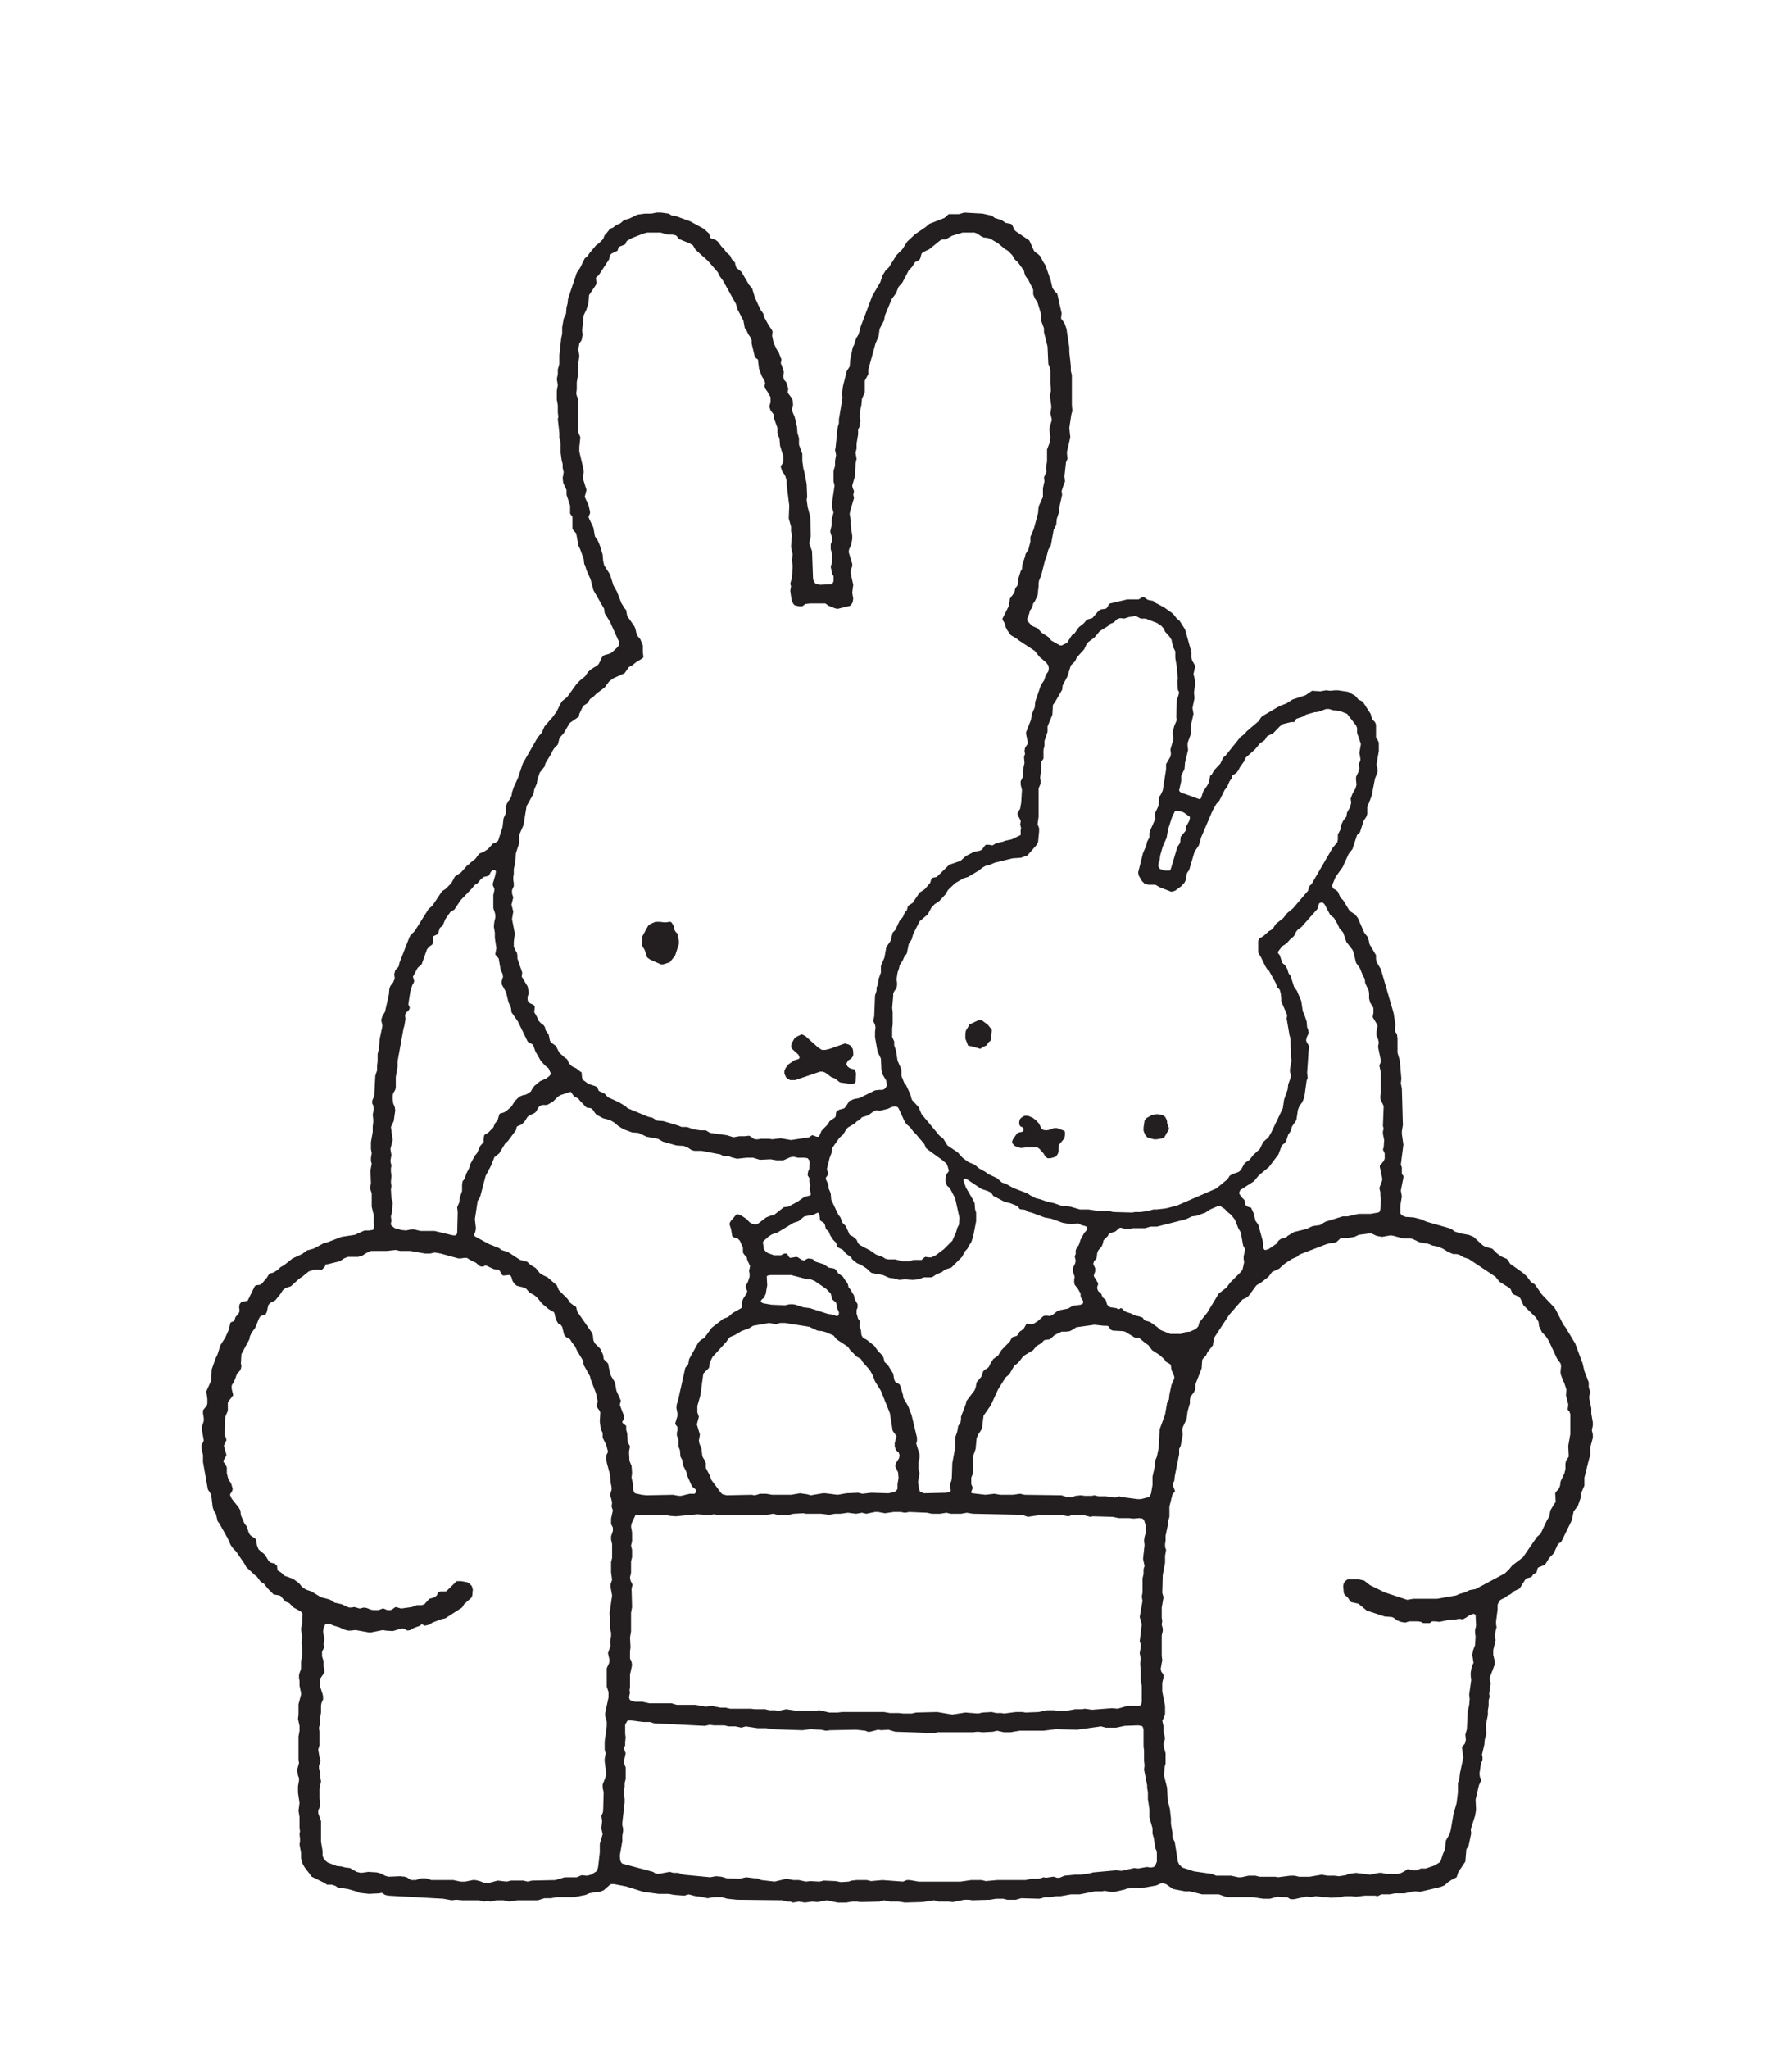
<svg xmlns="http://www.w3.org/2000/svg" version="1.1" xmlns:xlink="http://www.w3.org/1999/xlink" preserveAspectRatio="none" x="0px" y="0px" width="350px" height="400px" viewBox="0 0 350 400">
<defs>
<g id="Layer0_0_FILL">
<path fill="#231F20" stroke="none" d="
M 180.75 44.35
L 178.75 45.7 177.2 47.15 176.25 48.65 175.1 49.8 173.6 52.2 173 52.75 172.35 53.8 171.95 55.05 170.35 57.8 168.05 63.9 167.7 65.25 167.2 66.1 166.8 67.35 166.55 67.8 166.05 70.3 165.95 71.55 165.4 72.4 164.65 75.35 164.45 76.8 164.55 77.65 163.85 81.85 163.85 82.6 163.6 83.45 163.2 87.35 163.1 87.85 163.3 88.8 163.1 89.95 163.1 90.9 162.8 91.95 162.8 93.95 163 94.8 162.55 97.85 162.55 99.2 162.8 100.05 162.45 101.4 162.45 102.45 162.15 103.75 162.35 104.45 162.55 104.9 162.55 105.5 162.25 106.25 162.25 107.2 162.55 108.25 162.55 109.6 162.25 110.65 162.55 112.05 162.8 112.45 162.8 113.5 162.55 113.95 162.35 114.05 160.15 114.15 159.3 113.95 159.1 113.7 158.8 113.1 158.6 107.6 158.05 106.05 158.35 104.7 158.25 100.9 157.75 99 157.55 97.55 157.65 97 157.55 94.5 157.1 92.15 156.9 91.45 156.7 89.95 156.7 88.6 156.05 86.8 156.05 85.55 155.75 84.5 155.65 83.25 155.2 81.35 154.7 80.2 154.7 79.75 154.9 79 154.8 78.1 154.6 77.65 153.95 76.8 153.85 76.6 153.95 75.85 153.55 74.6 153.1 74.1 153 73.45 153.1 72.6 152.7 71.35 152.5 70.95 152.6 70.3 152.6 70.1 152.05 68.7 151.75 68.3 151.1 66.95 150.8 65.55 150.9 64.75 150.7 64.3 150.15 63.55 149.2 61.8 149.1 61.25 148.5 60.4 147.45 58.1 146.9 56.3 146.3 55.6 144.8 53.05 143.85 52.3 143.65 51.8 143.55 51.25 142.9 50.55 142.6 49.9 141.85 49.25 141.45 48.65 140.9 48.1 140.2 47.15 139.65 46.75 138.9 46.55 138.7 46.35 138.5 45.6 137.45 44.65 134.8 43.2 131.75 42.1 131.25 42.1 130.6 41.7 129.15 41.5 128.2 41.5 127.25 41.7 126 41.7 124.5 41.9 122.95 42.65 121.9 42.95 121.15 43.6 120.4 43.9 119.7 44.45 119.15 44.65 118.4 45.6 118.1 45.9 117.8 46.65 116.95 47.5 116.4 47.9 115.15 49.4 114.75 50 114.2 50.45 113.35 52.2 112.65 53.25 110.95 58.3 110.85 59.25 110.65 60 110.55 61.25 110.1 62.2 109.8 63.9 109.8 65.15 109.6 66.1 109.25 69.35 109.25 71.05 108.95 72.1 108.95 73.05 108.75 74 108.95 75.15 108.75 76.3 108.75 77.95 108.95 79.15 108.95 80.5 109.05 81.35 108.95 81.85 109.25 84.5 109.25 85.55 109.5 86.4 109.5 88.4 109.7 89.85 109.9 90.6 109.9 91.35 110.1 92.15 109.9 93.3 110 94.25 110.65 95.65 110.65 96.6 111.35 98.7 111.35 100.25 111.8 100.9 111.8 103.2 111.9 103.4 112.55 104.15 112.95 106.45 113.35 107.3 114 109.1 114.1 110.05 114.3 110.45 114.55 111.3 115.35 113.1 115.9 115.2 118 118.85 118.1 119.7 119.15 121.4 120.95 125.4 120.95 125.7 120.85 126 120.5 126.45 119.45 127.4 119.05 127.6 118 127.9 117.6 128.25 116.95 129.6 116.65 129.9 115.6 130.55 114.85 131.15 114.3 132 113.25 132.85 112.55 133.6 110.75 136.1 109.8 136.85 109.4 137.5 108.75 138.85 108 139.9 106.35 141.8 105.8 143.05 105.05 143.9 102.1 149.05 101.15 151.9 100.35 153.65 100 154.7 99.9 155.35 99.6 156 99.2 156.5 98.85 157.25 98.85 158.6 98.35 159.75 98.15 161.45 97.3 164.1 96.95 164.4 96.25 164.7 95.3 165.75 94.45 166.3 93.7 166.6 93.4 166.9 92.85 167.65 91.9 168.4 91.6 168.7 91.2 169 90.05 170.3 88.85 171.1 88.15 172.4 87 173.55 86.35 173.95 84.45 176.8 83.7 177.45 81 181.75 80.15 182.6 79.95 183 78.05 187.85 77.85 188.7 77.2 189.4 77 190.15 77.1 191 76.8 191.75 76.25 192.45 76.05 193 75.95 194.15 75.2 197.5 74.7 198.35 74.45 199.1 74.7 200.25 74.15 202.85 74.05 204.45 73.75 205.8 73.75 207.2 73.65 208 73.65 208.95 73.3 210 73.1 213.9 72.7 214.85 72.7 215.4 72.9 215.8 73 216.45 72.8 217.6 72.9 218.55 72.9 219.05 72.8 219.9 72.8 220.95 72.45 222.95 72.45 224.3 72.6 225.15 72.45 226 72.45 226.65 72.6 227.15 72.35 228.5 72.45 231.05 72.25 231.9 72.6 232.95 72.6 235.55 73 237.25 73 238.6 73.1 239.15 73 239.75 72.9 240 72.8 240.1 72.05 240.2 71.2 240.2 69.3 241.05 66.7 241.45 63.95 242.5 63.2 242.7 61.25 243.75 59.95 244.1 59 244.8 57.15 245.65 55.45 247 54.8 247.35 54.3 247.85 53.45 248.4 52.7 248.6 52.5 248.8 52.1 249.45 51.45 250.2 51.25 250.5 50.8 250.8 50 250.9 49.75 251.1 48.4 253.85 48.3 253.95 47.75 254.05 47.45 254.05 47.15 254.15 46.8 254.6 46.7 255.1 46.8 255.95 46.6 256.4 46 257.1 45.75 257.85 45.05 258.15 44.95 258.4 44.7 259.55 44 261.1 43.05 262.6 42.5 264.35 42.1 265.2 41.35 267.3 41.25 269.5 40.3 271.6 40.5 273.1 40.5 273.95 40.4 274.35 39.65 275.3 39.65 275.95 39.8 276.8 39.8 277.4 39.45 278.45 39.45 279.2 39.8 281.2 39.35 282.15 39.35 282.65 39.65 284.05 39.65 285.4 40.6 290.75 41.15 291.6 41.25 291.8 41.55 294.25 41.8 294.95 42.2 295.6 42.5 296.95 42.85 297.4 44.5 300.35 45.05 301.6 45.55 302.3 46.1 302.85 47.75 305.25 48.1 305.9 49.75 307.45 50.2 307.8 50.9 308.75 51.55 309.15 52.3 310.1 53.45 311.25 54.6 311.45 54.8 311.55 55.75 312.65 56.5 312.95 57.35 313.8 58.8 314.6 59.1 315.05 59 316.85 58.8 318 59 319.55 58.9 320.7 59 321.55 59 323.25 58.8 324.4 58.8 325.75 58.4 326.9 58.4 327.55 58.5 328.1 58.5 329.05 58.8 330.5 58.8 330.8 58.3 332.7 58.3 334.7 58.2 335.55 58.5 336.9 58.5 337.85 58.3 339 58.3 343.45 58.4 344.15 58.05 345.45 58.2 346.6 58.4 347.1 58.4 347.55 58.2 348.7 58.2 349.95 58.5 351.95 58.3 353.5 58.5 354.7 58.5 356.7 58.6 357.5 58.5 358.05 58.6 358.9 58.6 359.5 58.5 360.05 58.8 361.7 58.8 362.75 59.1 363.8 59.45 364.45 60.9 366.35 63.45 367.6 63.85 367.9 64.8 367.9 65.55 368.15 65.95 368.45 67.95 368.75 69.85 369.3 70.25 369.5 72.05 369.7 74.05 369.6 74.6 369.5 75.2 369.9 75.85 370.05 86.55 370.65 88.25 370.95 89.1 370.85 90.25 370.95 93.6 370.95 94.45 371.2 95.3 371.1 95.8 371.2 96.95 370.95 98.35 370.95 99.5 371.2 101.05 370.95 105.05 370.95 106.35 370.55 107.6 370.55 108.75 370.35 112.1 370.35 114.4 369.9 115.05 369.6 116.5 369.3 117.15 369.3 117.9 369 119.15 367.9 119.35 367.8 120 367.8 122.3 368.25 125.65 369.3 128.6 369.7 130.6 369.7 131.65 369.9 133.65 370.05 134.5 369.8 135.85 370.15 136.8 370.25 138.2 370.55 139.35 370.35 141 370.35 142.05 370.65 143.95 370.85 152.8 370.95 153.65 371.2 154.35 371.2 154.9 371.4 156.05 371.2 157.2 371.4 158.7 371.2 159.65 371.3 161.5 370.95 163.6 371.4 165.3 371.4 166.45 371.2 167.4 371.2 168.05 371.3 171.8 371.2 172.65 370.95 173.8 371.2 175.5 371.2 176.75 371.4 180.15 371.3 182.45 370.95 183.3 371.2 185.3 371.2 186.1 371.3 188.35 370.85 189.25 370.85 189.9 370.95 193.35 370.85 194.55 370.65 195.9 370.65 196.75 370.85 198.4 370.85 199.45 370.55 202.95 370.65 203.45 370.55 204 370.35 205.25 370.35 206.2 370.15 207.15 370.15 209.15 369.8 210.85 369.8 213.9 369.2 215.25 369.2 215.75 369.1 216.8 369.3 217.75 369.3 219.65 368.85 220.2 368.65 223.65 368.45 225.85 368.05 226.6 367.7 227.1 367.6 227.75 367.8 229.1 368.75 231.45 369.2 232.4 369.2 234.8 369.8 238.05 369.8 239.65 370.35 244.7 370.35 246.7 370.65 248.05 370.65 249.5 370.25 250.35 370.35 251.4 370.35 252.05 370.75 252.75 370.75 255 370.25 255.5 370.25 256.05 370.35 257 370.15 258.45 370.35 259.2 370.35 259.9 370.45 261.8 370.35 262.65 370.15 264 370.15 264.85 370.25 266.55 370.05 268.55 370.05 269.05 370.15 269.8 369.8 271.4 369.8 272.45 369.6 274.35 369.6 275.6 369.3 276.45 369.2 277.35 369.3 281.35 368.35 282.1 368.05 282.85 367.4 283.45 367 284.5 366.45 284.85 365.4 286.2 363.4 286.4 361 286.85 360.25 287.35 357.85 287.25 357.1 288.1 354.45 288.3 353.3 288.2 351.3 288.85 348.5 289.25 347.65 289.25 347.3 289.05 346.9 288.95 346.25 289.25 344.25 289.55 343.55 289.55 343 289.45 342.5 289.9 340.6 290 339.55 290.3 338.5 290.2 336.7 290.6 334.8 290.6 333.85 290.75 333 290.75 331.95 290.95 331.15 290.85 330.7 291.15 328.6 290.95 327.75 291.05 327.25 291.9 325.05 291.9 324.1 291.65 323.05 291.65 322.1 292.1 320.2 292 319.35 292.1 318.4 292.3 317.65 292.2 317.05 292.2 316.5 292.5 314.2 292.5 313.25 292.85 312.5 293.25 312.2 293.9 311.9 294.5 311.45 294.95 311.25 295.35 310.95 295.65 310.65 296.8 310.1 298 308.2 298.2 308.1 298.95 307.9 299.15 307.8 299.45 307.35 300.1 306.95 300.3 306.2 300.4 306 301.65 305.5 301.95 305.15 302.6 304.1 303.45 303.25 304.2 301.6 304.5 301.25 304.9 301.05 307 296.75 307.35 295.05 308.2 293.9 308.7 292.45 308.8 291.5 309.45 290 309.45 288.45 310.4 284.65 310.6 284.15 310.6 282.55 311.1 280.65 311.1 280.05 310.9 279.2 311.1 278.25 311.1 277.7 310.8 275.95 310.8 274.9 310.4 273 310.4 272.55 310.6 271.75 310.3 270.8 310.3 269.85 309.45 267.65 309.1 266.15 307.65 262.25 305.75 259.1 305.35 258.6 303.85 255.65 303.55 255.2 301.15 252.7 299.75 250.7 299.05 250.3 298.2 249.15 297.35 248.4 294.95 246.7 294.6 246.1 294.3 245.75 293.15 245.25 292.3 244.6 291.45 243.75 290 243.35 289.55 243.05 287.8 241.45 286.85 241.05 285.35 240.8 284.1 240.4 283.6 240 283.05 239.75 278.65 238.5 277.5 238 276.1 237.65 274.55 237.55 273.8 237.25 273.5 236.85 273.5 235.35 273.8 233.55 273.6 232.4 274.1 229.9 274.1 229.55 273.8 229.15 273.8 227.9 273.6 227.35 274.1 223.45 273.8 221.35 273.8 220.85 274 219.6 273.8 212.45 273.6 211.5 273.7 210.55 273.4 207.05 272.95 205.5 272.95 202.75 272.85 201.9 272.45 201.3 272.45 200.65 272.55 200.15 272.2 197.8 269.7 189.2 268.85 187.75 268.75 187.2 268.75 186.45 267.5 184.35 267.2 183 266.45 182.05 265.2 179.2 264.65 178.5 263.8 177.95 263.5 177.65 262.35 175.75 261.8 175.2 261.3 174.05 260.95 173.75 260.55 173.55 260.35 173.35 260.15 172.9 260.85 171.2 262.25 169.25 263.4 166.7 264.15 165.75 265.05 163 265.6 162.5 266.35 160.2 266.85 159.45 267.05 158.9 267.05 157.55 267.9 155.35 268.55 152 269.05 150.7 269.05 150.2 268.85 149.25 269.3 146.6 269.3 144.95 269.05 144.4 268.75 144 268.75 141.45 268.55 140.95 268 140.4 267.7 139.35 266.15 136.95 265.3 136.55 264.95 136.1 264.65 135.8 263.3 135.05 261.3 134.75 260.75 134.75 259.8 134.85 259 134.75 257.9 134.95 256.25 134.85 255 135.7 252.45 136.55 251.2 137.35 249.95 137.8 246.55 139.8 246.25 140.1 245.85 140.75 243.5 142.75 243.1 143.25 242.25 143.9 239.4 147.45 238.9 147.9 238.35 149.05 237.1 150.4 236.7 151.15 236.35 151.45 236.15 152.6 235.85 153.25 235 154.5 234.6 155.75 234.5 155.9 234.25 156 231.35 154.95 230.8 154.8 230.4 154.5 230.3 154.3 230.7 152.5 230.7 151.45 231.35 150.1 231.45 148.85 232.05 146.4 231.95 145.55 231.95 145.05 232.6 143.25 232.6 141.6 233.1 139.35 232.9 138.2 233.3 136.3 233.2 135.15 233.45 133.4 233.3 132.35 233.1 131.6 233.45 130 232.8 128.85 232.7 128.35 232.7 127.3 231.45 122.85 230.4 121.2 229.85 120.75 229.1 119.8 227.35 118.55 225.55 117.6 225.25 117.3 224.2 117.1 223.55 116.65 223.35 116.55 223.15 116.55 222.4 117 220.2 117 216.8 117.8 216.6 117.9 216.4 118.35 216.1 118.75 215.85 118.85 215.05 118.95 214.6 119.2 213.35 120.65 212.3 120.95 211.65 121.7 210.7 122.45 209.9 123.6 209.35 124 208.4 125.5 207.35 126 207.05 126 205.35 125.05 204.75 124.35 203.45 123.5 202.65 122.65 201.55 122.15 200.75 121.3 200.65 121.1 200.65 120.75 201.05 119.7 201.15 119.2 201.55 118.65 201.8 117.8 202.1 117.4 202.65 116.25 202.85 114.45 202.85 113.8 202.95 113.3 203.35 112.35 204.1 109.4 204.4 108.65 204.75 107.3 205.25 106.45 205.8 103.4 206.3 102.45 206.4 101.3 206.85 99.95 206.95 98.8 207.45 96.6 207.35 95.85 207.8 94.5 208 94.05 208 93.85 207.9 93 208.2 90.25 208.5 89.55 208.4 88.6 208.4 88.15 209.05 85.35 208.85 83.55 209.25 80.9 209.45 80.2 209.35 79 209.35 73.25 209.15 72.4 209.15 71.45 208.85 68.7 208.85 67.8 208.3 64.2 207.9 63.05 207.25 62.2 207.25 62 207.35 61.15 206.5 57.35 206 56.85 205.55 56.2 205.25 54.85 204.2 51.8 203.7 51.05 203.25 50.1 202.75 49.6 202.1 49.15 201.9 48.85 201.05 46.95 198.4 45.15 198.1 44.85 197.7 43.9 197.45 43.7 196.4 43.5 195.6 42.95 194.3 42.55 193.7 42.1 191.9 41.7 188.35 41.5 187.3 41.8 185.3 41.8 184.45 42.55 181.5 43.7 180.75 44.35
M 180.25 49.25
L 181.5 48.65 183.6 46.95 184 46.75 184.65 46.75 186 46 188 45.4 190.35 45.4 190.85 45.6 191.6 46.1 192.1 46.35 192.95 46.45 193.5 46.65 194.95 47.5 196.2 48.55 196.85 48.95 197.7 49.8 198.2 50.65 198.85 51.25 200 52.85 200.1 53.35 200.3 53.9 200.85 54.65 201.8 56.55 201.8 57.45 202.1 58.2 202.65 59.05 203.25 61.05 203.35 62.6 203.9 64.1 203.9 64.85 204.6 67.65 204.75 71.05 205.05 71.75 205.15 72.3 205.15 74.9 205.25 75.85 205.25 76.4 205.05 77.15 205.35 79.45 205.15 80.7 205.45 81.95 205.05 83.25 204.95 83.85 205.15 85.35 205.05 86.3 204.5 87.75 204.5 90.05 204.3 91.35 204.4 92.05 203.9 93.2 204 93.95 203.7 95.3 203.7 97 202.85 98.9 202.75 100.15 201.9 103.3 201.25 104.8 201.25 105.75 200.85 107.3 200.3 108.15 200.2 108.65 199.7 110.15 199.6 111.1 199.35 111.5 198.85 113.1 198.75 114.25 198.3 114.85 198.1 115.7 197.25 116.85 197.05 118.25 195.8 120.75 195.8 120.95 196.3 121.8 196.4 122.35 196.75 123.05 197.45 124 198.55 124.65 199.05 125.05 202.1 127.05 203.05 128.25 204.3 129.3 204.75 129.9 204.85 130.45 204.75 131.05 204.3 131.7 203.9 132.85 203.45 133.5 203.25 133.9 202.2 136.95 202.1 138.1 201.55 139.35 201.35 140.55 200.4 142.95 200.4 143.25 200.75 144.95 200.75 145.15 200.2 146 200.1 146.6 200.2 147.15 200 147.8 200.1 148.95 199.8 150.3 199.8 151.65 199.35 152.5 199.35 153.15 199.6 154.2 199.45 156.7 199.25 157.85 198.75 158.7 198.75 159.05 199.35 160.2 199.35 160.4 199.25 160.9 199.45 161.75 199.35 161.95 199.35 163 197.6 163.85 196.4 164.1 195.9 164.3 194.55 164.6 193.9 165 193.7 165 193.15 164.9 192.55 164.9 192.3 165.15 191.8 165.85 191.4 166.05 190.2 166.3 188.65 167.1 187.6 168.05 185.4 168.8 182.95 171.2 182.15 171.35 181.9 171.55 181.7 172.3 180.65 173.55 179.6 174.25 178.25 176.25 177.4 176.8 177.3 177 177.1 177.75 176.75 178.05 176.35 179 175.7 179.75 174.85 181.55 174.35 182.05 173.95 183.65 173.1 184.9 172.75 186.9 172.05 188.55 172.05 189.85 171.6 191.1 171.5 192.05 171.2 192.8 171.2 193.4 170.9 194.35 170.75 198.35 170.55 199.3 170.9 200.05 171 200.55 170.9 201.4 170.9 202.45 171.4 205.3 172.05 206.65 172.15 208.85 172.35 209.7 173.1 210.95 173.2 211.9 173 212.35 172.65 212.65 172.35 212.75 171.7 212.75 170.9 212.85 167.85 214.35 166.8 214.55 165.85 214.95 165.75 215.15 165.2 216 164.9 216.35 163.85 216.65 163.4 216.95 163.3 217.15 163.2 218 163 218.2 162.05 218.85 161.65 219.5 160.45 220.75 159.95 221.9 159.5 221.9 158.7 221.6 158.45 221.7 158.05 222 154.5 222.55 152.5 222.2 150.8 222.4 150.25 222.3 148.6 222.3 148.05 222.4 147.55 222.4 147.2 222.3 146.7 221.9 146.3 221.7 145.45 221.8 144.4 221.8 143.25 222 141.95 221.6 138.7 221.15 137.85 220.65 136.8 220.65 135.45 220.45 134.2 220 133.15 220 132.4 219.7 129.55 218.85 128.3 218.75 127.45 218.2 126.6 218 122.6 216.35 122.1 215.9 120.85 215.15 118.75 214.2 118.1 213.5 116.95 212.95 116.65 212.25 116.2 212 114.95 211.6 113.8 210.75 113.7 210.45 113.6 209.6 113.6 209.3 113.35 209.2 112.55 208.55 111.7 208.15 111.15 207.6 110.75 206.75 110.3 206.45 109.25 205.5 108.55 204.15 107.6 203.5 107.4 203.1 107.15 201.9 106.55 201.1 106.45 200.55 106.2 200.15 105.6 199.7 105.15 199.2 104.85 198.45 104.35 197.6 104.45 196.55 104.2 196.15 103.5 195.85 103.15 195.5 103.05 195.2 103.05 194.55 103.3 193.85 103.05 192.55 101.9 190.65 102 189.85 101.05 187.1 101.05 186.45 100.95 185.95 100.65 185.5 100.35 184.8 100.35 183.85 100.55 182.25 100 179.4 100.25 177.95 99.9 176.6 100.25 175.2 100 174.4 100 173.75 100.35 173 100.35 172.4 100.25 171.75 100.25 171.2 100.35 170.6 100.35 169.65 100.65 168.3 100.75 166.6 101.4 164.6 101.4 163 102.25 161.05 102.85 157.35 104.2 154.95 104.35 154.1 104.85 152.95 104.95 152.3 105.4 150.85 106.35 149.65 106.55 148.95 107.6 147.25 107.9 146.6 108.3 146 108.95 145.35 109.25 144.2 109.5 143.8 110.1 143.15 111.25 141.15 113.05 139.9 113.15 139.35 113.9 137.8 114.75 137.25 115.25 136.45 115.9 136 116.5 135.4 118.1 134.2 118.95 133.05 119.7 132.45 122 131.4 122.85 130.2 123.45 129.9 124.2 129.3 125.25 128.65 125.65 128.35 125.65 128.1 125.55 127.3 125.55 126 125.05 124.75 124.6 124.25 124.3 123.6 124.1 122.75 123.9 122.25 122.5 120.25 122.3 119.1 122 118.75 121.35 117.7 120.5 115.5 119.8 114.25 119.15 112.15 118 110.35 117.8 109.5 117.7 108.25 117.15 106.45 116.75 105.5 116.2 104.7 115.9 103 115.05 101.2 114.95 100.9 115.25 100.15 115.25 99.95 114.95 98.6 114.2 97 114.55 95.65 113.9 93.55 113.8 93 114 92.4 114 91.75 113.15 88.15 113.15 87.25 113.35 85.35 112.95 84.4 112.85 81.85 112.95 81 112.95 78.6 112.85 77.75 112.65 77.25 112.55 76.8 112.65 76 112.65 74.6 112.85 73.45 112.85 71.75 113.15 69.45 112.95 68.2 113.15 67.05 113.6 66.4 113.8 65.35 113.7 64.5 114 61.55 114.55 60.4 114.95 59.05 115.05 57.6 116.4 55.6 116.5 55.25 116.4 54.4 116.4 54.2 116.95 53.7 118.95 50.65 119.15 49.8 119.45 49.5 120.6 48.95 120.85 48.2 122.1 47.7 122.4 47.05 123.45 46.45 125.65 45.6 126.4 45.4 129.05 45.4 130.4 45.8 131.35 45.8 131.85 45.9 132.1 46 132.6 46.65 134.7 47.5 135.35 47.9 135.85 48.75 138.3 50.95 140.2 53.15 140.5 53.8 141.25 54.85 143.75 59.35 144.05 60.4 145.2 62.6 145.45 64 145.85 64.6 146.15 65.25 146.6 65.9 146.8 66.4 146.8 67.05 147.45 69.75 148.05 70.2 148.05 70.4 148.25 72 148.8 73.45 149.3 74.3 149.45 74.8 149.3 75.35 149.45 75.85 149.85 76.4 150.5 77.55 150.5 78.5 150.25 79.35 150.5 80.1 151.1 80.9 151.2 81.75 151.85 83.55 151.85 84.5 152.25 85.75 152.35 87 153 89.1 153 89.75 152.9 90.4 152.5 91 152.5 91.2 152.8 92.05 153.2 92.6 153.4 93 153.65 93.85 153.65 94.7 154.15 98.7 154.05 101.2 154.5 102.8 154.5 103.75 154.7 104.55 154.6 105.1 154.5 106.8 154.8 108.15 154.7 109.3 154.8 110.55 154.7 112.65 154.35 113.95 154.5 114.45 154.35 115.3 154.6 117.1 154.9 117.8 155.2 118.15 156.05 118.35 156.7 118.35 157.3 117.9 158.15 117.8 161.2 117.8 161.85 118.25 163.1 118.75 163.6 118.85 166.05 118.25 166.35 117.9 166.55 117.5 166.65 116.85 166.45 115.7 166.65 114.15 166.15 111.95 166.15 111.3 166.45 110.55 166.45 110.05 165.75 107.75 165.85 107.2 166.25 106.35 166.45 105.2 166.45 104.55 166.15 102.55 166.15 101.5 165.95 100.35 166.05 99.75 166.8 97.2 166.65 96.6 166.8 95.85 166.55 95.3 166.45 94.8 167 92.9 167.1 90.5 167.3 89.55 167.1 88.4 167.3 87.55 167.3 86.6 167.6 84.8 167.6 83.85 167.85 83.35 168.05 82.2 167.95 81.35 168.05 79.85 168.25 79 168.35 77.85 168.9 76.6 168.9 74.3 169.6 73.05 169.6 72.1 171 67.05 171.6 65.65 171.8 64.2 172.65 62.6 172.85 61.55 174.15 58.4 175 57.25 175.5 56 176.25 55.15 177.5 52.75 178.05 52.2 178.75 51.15 179.4 50.85 179.7 50.55 180 49.5 180.25 49.25
M 225.95 121.6
L 226.8 122.15 227.25 122.65 227.55 123.3 228.4 124.25 228.8 124.85 229.1 126.25 229.55 127.15 229.55 128.45 229.85 130.2 229.85 130.75 230.05 132.35 229.95 133.05 230.05 134.65 230.3 135.15 230.15 135.8 229.85 136.55 229.75 140 229.85 140.55 229.35 141.7 229 143.05 229.2 144.2 228.6 146.3 228.7 147.15 228.6 147.7 227.75 149.15 227.75 150.2 227.1 154.3 226.7 155.15 226.4 155.55 226.3 157.25 225.55 158.8 225.55 159.35 225.65 159.85 224.6 162.2 224.5 162.7 224.5 163.45 224.05 164.3 223.85 165.15 223.25 166.5 222.3 170.3 222.4 170.9 223 171.95 223.55 172.5 223.75 172.6 224.3 172.7 225.65 172.7 226.5 173.2 228.7 174.05 229 174.05 229.55 173.85 230.7 173 231.35 172.3 231.65 171.65 231.75 170.7 231.85 170.4 232.25 169.85 233.3 166.3 234.15 165 234.6 163.45 236.8 158.3 237.55 156.95 238.15 156.3 239.2 154.2 239.65 153.65 240.15 152.5 240.6 151.9 240.7 151.35 240.9 151.25 241.5 150.85 241.85 150.4 242.15 149.8 243 148.6 243.3 147.9 245.1 146.3 246.15 145.05 247 144.5 247.5 143.7 248.65 143.15 249.95 141.8 250.55 141.35 252.15 140.95 252.75 140.95 253.2 140.3 254.45 139.9 255.1 139.5 256.65 139.05 257.5 138.95 259 138.4 259.6 138.4 260.35 138.65 261.6 138.75 263.1 139.35 264.85 141.6 265.05 142.1 265.05 143.05 265.8 145.25 265.5 146.95 265.7 148.1 265.7 148.4 265.4 149.15 265.5 150 265.3 150.7 264.85 151.65 264.85 152.3 264.95 153.15 264.75 153.9 264.15 154.95 263.8 155.9 263.9 156.7 263.7 157.55 263.1 158.6 262.95 159.45 262.35 160.2 261.9 161.15 261.8 161.95 261.3 162.9 261.3 163.85 261.2 164.4 260.25 165.55 256.15 172.6 255.8 172.9 255.6 173.35 255.5 173.85 252.55 177.3 251.4 178.25 250.65 179.2 249.2 180.35 248.65 181.2 248.25 181.55 247.85 181.75 246.8 182.7 245.95 183.2 245.75 183.65 245.75 185.95 245.85 186.15 246.25 186.8 247.1 188.55 247.5 189.2 247.85 189.5 249.2 191.95 249.4 192.65 249.95 193.2 250.15 193.95 250.25 194.9 250.25 195.5 251.4 198.15 251.3 198.85 251.85 202.05 252.05 202.75 252.15 206.45 252.25 207.05 251.95 208.65 251.95 209.3 252.15 209.9 252.05 210.45 251.6 211.7 251.5 212.65 250.8 214.65 250.55 216.35 248.25 221.15 247.75 222 246.7 222.95 246.05 224.3 244.8 225.45 244.05 226.4 243.1 227.05 242.35 228.4 241.95 228.75 240.6 229.25 240.15 229.55 239.75 230.2 237.55 232 229.85 235.35 227.65 235.9 225.85 236.1 225.25 236.1 224.2 236.4 222.7 236.6 221.65 236.6 221.15 236.7 217.45 236.6 216.6 236.4 214.6 236.4 212.6 236.1 210.95 236.1 209.05 235.55 207.25 235.35 205.8 234.85 204.6 234.6 203.15 234.1 202.3 233.9 201.25 233.35 200.65 232.95 197.9 231.9 196.4 231.05 195.7 230.85 194.75 230 192.95 229.15 192.45 228.75 191.25 228.1 190.35 227.35 189.15 226.85 188 226 187.05 224.95 185.05 223.6 184.25 222.3 183.5 221.7 180 217.5 179.4 216.1 178.15 214.75 178.05 214.55 177.8 213.6 176.95 211.8 176.65 211.5 176.05 210 176.05 208.75 175.3 207.05 175 205.1 174.65 204.05 174.65 203.3 174.25 202.45 174.25 200.75 174.35 199.95 174.35 197.6 174.25 196.75 174.45 194.45 174.45 193.95 174.65 193.5 175.1 192.9 175.2 192.35 175.2 191.75 175.1 191.2 175.3 189.85 175.6 189 175.7 188.45 176.35 187.4 176.65 186.7 177.1 186.15 177.5 184.25 178.05 183.4 178.35 182.35 179.6 179.85 181.2 178.5 181.9 177.2 182.55 176.5 183.4 175.95 184.65 174.6 185.15 173.75 186.55 172.4 188.2 171.45 189.05 171.2 191.15 169.95 191.9 169.35 192.55 169 193.35 168.8 194.3 168.4 197.8 167.55 199.35 167.45 200.65 167 202.5 164.9 202.75 164.4 202.95 162.3 202.95 161.65 202.65 160.9 202.85 159.45 202.85 153.9 203.25 152.95 203.25 152.4 203.15 151.8 203.35 150.3 203.35 148.75 203.8 148.1 203.8 146.4 204 145.55 204 144.65 204.6 142.85 204.6 141.8 205.55 139.5 205.65 137.6 206 137.15 207.45 134.65 207.55 133.8 208.5 132 209.15 129.9 210 129.05 210.3 128.35 211.75 126.75 212.3 125.6 212.6 125.3 213.75 124.45 214.8 123.2 216.5 122.15 216.8 121.8 217.55 121.5 218.2 120.85 218.8 120.65 219.55 120.75 220.5 120.45 221.65 120.25 221.85 120.25 222.8 120.75 223.75 120.75 225.95 121.6
M 229.65 158.3
L 230.7 158.4 231.2 158.6 232.4 159.45 232.4 159.75 232.25 160.3 231.65 161.35 231.55 162.2 230.6 163.35 230.5 164.5 229.95 165.35 228.7 169.55 228.5 169.95 227.55 169.95 226.6 169.65 226.4 169.45 226.2 169 226.3 168.4 226.5 167.85 226.6 167 227.1 165.25 227.85 163.55 228.15 161.85 228.9 159.55 229.45 158.4 229.65 158.3
M 258.45 176.25
L 258.75 176.6 259.8 178.6 260.55 179.2 261.3 180.5 261.6 181.2 262.35 182.05 262.95 183.85 264.15 185.4 264.35 185.85 264.85 187.95 265.6 189 266.15 190.35 266.55 191.1 266.65 191.95 267.3 193.3 267.4 193.85 267.4 194.9 267.6 195.7 268.25 196.75 268.25 197.7 268.1 198.55 268.85 199.8 269.05 200.25 268.85 201.4 268.85 202.15 269.15 202.85 269.3 203.5 269.15 204.35 269.7 207.05 269.7 207.3 269.4 208 269.7 209.4 269.7 213.05 269.6 213.9 269.6 214.55 270.25 215.9 270.1 219.8 270.25 220.3 270.1 220.85 270.1 221.35 270.35 222.55 270.25 224 270.1 224.4 270.45 225.15 270.45 226.2 270.25 226.65 269.5 227.55 269.5 227.8 270 230.2 269.9 230.6 269.4 231.9 269.6 232.75 269.6 233.35 269.7 234.2 269.6 236.1 269.5 236.4 269.4 236.6 269.15 236.7 267.7 236.95 265.4 236.95 263.2 237.45 262.25 237.45 258.85 238.5 257.8 239.15 256.35 239.35 255.2 239.9 252.75 240.5 251.5 241.25 251.2 241.55 250.15 241.85 249.7 242.2 249.3 242.8 247.75 243.85 247.2 244 247 244 246.8 243.75 246.7 243.55 246.7 242.5 245.75 239.05 245.2 238.3 244.9 236.95 244.35 235.75 243.65 235.55 243.2 235.15 243.1 234.3 242.6 233.8 242.05 233.05 242.05 232.75 242.25 232.3 244.9 230.6 245.85 229.45 247.85 227.8 249.7 225.35 250.35 223.6 250.9 223.15 251.2 222.75 251.6 221.5 252.05 220.85 252.35 219.9 253.2 218.65 253.5 216.65 253.8 215.9 254.35 215.15 254.75 214.2 255.2 210.95 255.4 210.45 255.3 209.4 255.6 204.95 255.7 204.45 255.7 204.25 255.2 203.4 255.1 203.1 255.2 202.55 255.5 201.9 255.6 201.6 255.5 201 255.3 200.55 255.2 199.4 254.75 198.05 254.45 197.4 254.15 195.4 253.3 193.4 252.75 192.65 252.05 190.45 251.7 190.05 251.4 189.1 251 188.45 250.45 187.95 249.95 186.45 249.6 186.05 249.6 185.85 249.7 185.65 250.45 184.7 251.3 184.15 251.95 183.4 252.65 182.8 252.9 182.45 253.1 181.95 253.4 181.55 254.15 181 257.3 177.45 257.6 176.4 257.8 176.25 258.15 176.15 258.45 176.25
M 80.9 191.5
L 80.65 190.65 81.6 188.9 82.35 188.25 83.4 185.3 83.85 184.8 84.45 184.35 84.55 184.05 84.55 182.8 85.5 182.35 85.6 182.15 85.85 181.3 85.95 181.1 86.45 180.7 87 179.4 87.95 178.05 88.75 177.55 89.95 175.75 92.25 173.35 92.65 172.8 93.3 172.4 93.9 171.65 94.45 171.2 95.3 171 95.5 170.9 95.9 170.15 96.25 169.85 96.75 169.85 96.85 170.15 96.75 170.8 96.25 172.5 96.25 172.8 96.55 173.45 96.55 173.85 96.35 174.7 96.35 177.3 96.65 178.15 96.75 178.6 96.75 179.1 96.55 179.95 96.45 180.9 96.65 182.05 96.65 183.1 96.95 185.1 96.75 186.15 96.75 186.35 97.4 187.1 97.8 189.4 98.15 190.05 98.25 190.65 98 191.5 98 192.15 98.85 193.7 99.3 195.6 99.8 196.75 99.9 197.6 101.15 199.4 103.05 203.3 103.4 203.6 104.1 203.9 104.55 205.2 105.6 207.05 106.45 208 107.15 208.55 107.6 209.6 107.5 209.8 107.25 210.1 106.65 210.55 105.5 211.05 104.35 212 103.9 212.65 103.7 213.05 103.05 213.5 102.65 213.7 102.1 213.8 101.4 214.1 100.55 214.95 99.9 216 99.05 216.75 98.45 217.15 97.6 217.4 97.5 217.6 97.2 218.65 96.65 219.35 96.35 220.1 95.3 221.15 94.65 221.5 94.55 221.7 94.45 222.3 94.45 222.95 93.8 223.7 93.2 225.05 92.75 225.6 91.8 227.35 91.6 228.1 91.1 229.05 90.75 230.1 90.35 230.6 90.25 231.25 90.25 232.5 89.8 233.8 89.7 234.7 89.3 235.65 89.4 236.7 89.3 240.6 89.2 240.95 89 241.15 88.45 241.15 84.9 240.3 82.15 240.3 80.9 240 80.25 240 79.3 240.2 78.35 240.1 77.1 239.75 76.45 239.25 76.35 239.05 76.35 238.8 76.45 238.3 76.35 237.45 76.55 236.7 76.7 234.7 76.45 233.9 76.35 232.2 76.45 231.55 76.35 230.75 76.45 229.55 76.35 228.65 76.35 228.1 76.45 227.55 76.25 226.65 76.45 225.45 76.25 224.3 76.7 222.55 76.35 220 76.9 218.85 77.2 216.75 77.1 216.1 76.8 215.4 76.7 214.55 76.7 213.9 76.8 213.4 77.2 212.75 77.3 212.25 77.3 210.25 77.65 208.25 77.65 207.2 78.8 200.85 79 200.15 79.2 198.85 79.1 198.15 79.3 197.7 79.85 197.2 80.05 196.75 79.75 196.05 80.15 193.5 80.55 192.25 80.8 191.85 80.9 191.5
M 121.8 220.45
L 123.45 221.05 124.7 221.15 126.3 221.9 128.5 222.3 129.45 222.85 132.1 223.6 133.55 223.7 134.3 224 135.15 224.55 135.65 224.65 137 224.65 140.7 225.35 141.35 225.7 142.4 225.7 142.8 225.9 143.95 226.2 145.75 226 147.1 226 148.4 226.4 150.5 226.3 151.65 226.5 153 226.5 154.35 225.9 155 225.8 155.85 226 157.2 226 157.75 226.1 158.05 226.5 158.15 227.05 158.05 228.2 157.85 228.65 157.75 229.25 157.75 229.45 158.15 230.1 158.05 230.5 158.25 231.35 158.15 232.2 158.35 232.95 158.35 233.25 158.25 233.35 157.1 233.65 155.75 234.6 153.95 235.55 153.1 235.65 151.2 237.15 150.4 237.35 149.65 237.65 147.95 238.95 147.55 239.05 147 238.95 146.4 238.6 145.85 238 144.9 237.35 144.15 237.05 143.95 237.05 143.75 237.15 142.7 238.4 142.5 238.8 142.5 239.05 142.8 240 143 241.25 143.1 241.45 143.35 241.55 144.05 241.75 144.5 242.2 145.1 243.55 145.1 244.5 145.35 244.9 145.85 245.45 145.95 245.95 146.5 247.15 146.3 248.1 146.4 248.6 146.4 249.25 146.05 250.3 145.75 250.8 145.65 251.1 145.65 251.35 145.95 252.05 145.85 252.4 145.75 252.6 145.2 253.45 144.9 254.15 144.9 255.1 144.8 255.35 143.1 256.3 142.2 257.1 141.25 257.45 139 259.2 137.55 261.2 136.9 261.55 136.4 262.05 134.6 265.3 134.4 266.35 133.85 267 132.4 273.5 132.2 274.05 132.1 274.8 132.3 275.85 132.3 276.45 131.85 277.95 132.3 278.55 132.3 279.2 132.2 279.7 132.2 280.25 132.5 281 132.5 282.35 132.8 283.1 132.9 284.35 133.25 285 133.45 286.15 134 287.2 134.3 288.25 135.15 290.15 135.85 290.75 135.95 290.95 135.95 291.2 135.85 291.4 135.65 291.6 134.7 291.6 133.05 292 132.5 292 131.45 291.8 126.3 291.9 125.35 291.8 124 291.5 123.65 290.85 123.65 289.8 123.35 288.45 123.45 287.5 123.35 286.15 122.95 285.2 122.85 283.4 123.05 282.35 122.6 281.5 122.5 279.8 122.3 279.1 122.3 278.35 122.2 278.25 121.8 277.95 121.55 277.7 121.55 277.5 121.8 277.1 121.9 276.8 121.9 276.45 121.05 274.25 121.25 273.4 120.4 271.5 120.1 269.85 119.35 268.6 119.15 268.05 118.75 266.15 117.9 265.3 117.8 264.5 117.25 263.3 116.2 262.25 115.9 261.65 115.8 260.7 115.6 260.15 112.75 256.05 112.55 255.2 112.4 255 112 254.8 111.35 254.3 110.85 253.55 109.15 251.85 108.75 250.9 106.95 249.35 106.2 249 105.4 248.5 104.65 247.55 103.6 246.9 102.95 246.3 101.6 245.95 99.2 244.4 97.9 244 97.5 243.65 95.6 242.9 92.75 241.35 92.65 241.15 92.65 240.95 92.85 240.4 92.95 239.75 92.75 238 93.3 234.4 93.6 234 93.8 233.55 94.85 229.55 96 227.35 96.55 225.9 97.5 225.15 98.65 223.25 99.2 222.75 100.75 220.65 100.95 219.9 101.9 219.5 102.45 218.95 103.05 218 103.5 217.7 104.45 217.25 104.75 216.95 105.05 216.35 105.4 215.9 105.9 215.7 106.85 215.7 108 215.05 108.95 214.1 109.4 213.8 111.35 213.15 111.5 213.15 112.1 214 112.95 214.45 113.25 214.85 114.55 216.2 115.45 216.35 115.8 216.65 116.2 217.25 116.5 217.6 117.8 218.3 119.15 218.65 120 219.15 120.75 219.8 121.8 220.45
M 161.75 229.25
L 161.75 229.05 161.5 228.2 162.05 226 162.45 224.95 162.55 224.1 163.95 222.1 164.65 221.5 165.3 220.45 165.6 220.1 166.9 219.35 167.4 218.85 167.85 218.65 168.35 218.1 169.6 217.7 170.75 216.85 171.3 216.75 171.8 216.85 173.4 216.45 174.15 216.1 174.75 216 175.3 216.1 175.5 216.35 176.75 219.05 177.1 219.5 177.8 220.1 178.35 220.85 178.85 221.35 180.55 223.35 180.85 224.1 181.2 224.4 184.1 226.5 184.85 227.15 185.05 227.55 185.3 228.4 185.3 228.65 184.85 229.25 184.65 230.1 184.65 230.6 184.95 231.45 185.5 231.9 186.55 233.9 187.4 237.75 187.3 239.05 186.95 239.75 186.75 240.5 186 242.2 184.35 243.85 182.75 245.05 181.9 245.45 181.4 245.45 180.75 245.35 180.55 245.45 180 245.95 178.45 245.95 177.6 246.2 176.25 246.2 174.85 245.85 173.5 245.85 173 245.75 172.35 245.35 171.1 244.9 169.95 244.1 167.95 243.05 167.6 242.7 167.3 242 166.55 241.35 165.95 241.05 165.2 239.35 164.55 238.7 164.15 237.65 163.75 237.15 162.35 234.2 162.25 232.95 161.85 232 161.75 231.15 161.3 230.2 161.3 229.9 161.75 229.25
M 150.8 240.95
L 151.85 240.6 155 238.7 155.95 238.4 157.1 237.45 158.8 237.15 159.75 236.7 159.95 236.95 160.05 237.15 160.15 238.1 160.25 238.3 160.9 238.7 161.1 239.05 161.3 239.9 161.85 240.4 162.15 241.15 162.7 242 163.3 242.6 163.5 243.35 163.75 243.55 164.65 244 165.2 244.7 166.25 245.45 166.45 245.85 167.4 246.6 168.15 246.9 169.3 247.65 169.85 248.2 170.25 248.5 172.45 248.9 173.7 249.45 174.55 249.55 175.6 249.85 176.75 249.75 178.25 249.85 179.4 249.75 180.45 249.35 182 249.35 182.85 248.8 184 248.3 184.55 247.85 185.8 247.45 187.9 245.35 188.45 244.3 188.95 243.75 189.25 243.15 189.7 242.5 190.1 241.25 190.65 238.4 190.65 236.7 190.45 236.1 190.35 234.85 190.1 234.3 188.65 231.8 188.2 230.5 188.2 230.2 188.45 230.1 188.65 230.1 188.85 230.2 191.7 232.1 192.95 232.5 193.6 232.85 194 233.45 196.2 234.6 197.25 234.85 198.75 235.45 199.15 236 199.45 236.1 199.8 236.1 200.3 236.2 200.95 236.6 201.45 236.7 204 237.65 205.35 237.9 207.55 238.7 209.05 238.95 209.65 238.95 210.5 238.8 211.25 239.15 212 239.35 212.2 239.45 212.3 239.65 212.3 239.9 212.2 240.2 211.75 240.7 211.05 242 210.7 243.05 210.3 243.55 210.1 244.1 210.1 244.8 209.9 245.25 210.1 246.1 210 246.6 209.55 247.55 209.55 248.2 209.9 249.25 209.8 249.85 209.8 250.3 209.9 250.8 210.5 251.55 211.05 252.5 211.05 253 211.25 253.55 211.55 253.95 211.55 254.3 211.45 254.5 211.05 254.7 209.55 254.9 208.6 255.45 207.05 255.75 206.5 255.95 205.55 256.7 205.05 256.9 204.3 256.8 203.8 256.9 202.75 257.85 201.9 258.4 201.25 258.5 200.75 258.4 200.5 258.4 199.9 259.45 199.15 259.95 198.75 260.6 198.55 260.8 197.8 261 197.6 261.2 197.25 261.85 195.6 263.55 194.95 264.6 194 265.3 193.5 266.05 193.15 266.8 192.85 267.1 192.3 267.4 192 267.75 191.7 268.7 190.75 269.85 190.55 270.9 190.35 271.4 188.75 273.5 188.65 274.05 187.7 276.55 187.7 277.1 187.6 277.7 187.15 278.35 186.95 279.5 186.55 280.65 186.55 282.65 186 285.6 185.9 288.55 185.8 289.1 185.5 289.8 185.7 290.95 185.6 291.2 185.4 291.3 184.75 291.4 180.45 291.5 179.7 291.2 179.5 290.65 179.3 289.3 179.6 287.6 179.4 286.95 179.4 285.4 179.6 284.55 179.6 283.9 178.95 281.8 179.1 281.3 179.1 280.65 178.05 276.25 177.4 274.55 176.45 272.9 176.35 272.25 175.9 270.7 175.7 270.25 174.85 269.75 174.65 269.3 174.45 268.15 173.4 266.45 172.75 265.85 172.55 265 172.35 264.6 171.5 263.75 170.75 262.7 169.3 261.55 168.65 261.2 168.45 261 168.25 260.6 168.15 259.65 167.85 258.9 167.95 258.15 167.95 257.85 167.6 257.45 167.3 256.4 167.3 255.75 167.5 255.2 167.5 254.6 166.9 253.55 166.8 252.9 166.05 251.65 165.75 251.35 165.6 250.7 165.4 250.3 165.1 249.95 164.65 249.25 164.55 249.15 163.75 248.6 163.3 247.95 163 247.65 161.85 247.45 160.9 246.8 159.3 246.3 158.8 245.85 158.6 245.75 157.85 245.65 157.4 245.85 157.1 246.1 156.6 245.95 155.85 245.45 155.55 245.35 154.35 245.55 154.15 245.45 153.75 244.8 153.55 244.7 153.2 244.7 152.5 245.05 151.2 245.05 149.95 244.6 149.55 244.3 149.2 243.85 149 242.5 149.1 242.3 150.15 241.35 150.8 240.95
M 84.05 244.7
L 84.9 244.5 86.05 244.7 89.5 245.65 90.05 245.65 90.65 245.55 91.2 245.55 91.8 245.95 92.95 246.5 93.7 247.15 94.05 247.25 94.35 247.25 94.85 247 96.45 247.75 97.3 247.85 97.5 247.95 97.8 248.4 98 248.8 98.25 249 98.45 249 99.4 248.9 99.6 248.9 99.8 249.15 99.9 249.35 100.1 250.05 100.55 250.7 100.95 251 102.35 251.35 102.75 251.55 103.4 252.3 104.45 252.9 104.95 253.35 105.9 254.5 107.15 255.55 108.2 256.15 108.3 256.4 108.55 257.55 109.05 258.4 109.5 258.6 109.8 259 110.2 260.6 110.55 261 111.35 261.45 111.7 262.05 112.3 262.8 112.75 263.75 113.9 265.65 114 266.45 115.25 268.7 115.35 269.2 116.4 271.95 116.75 273.6 116.5 274.45 116.75 274.9 117.05 275.3 117.25 275.7 117.15 277.5 117.35 279 117.7 279.7 117.7 280.65 118.4 282.05 118.75 283.4 118.4 284.15 118.4 284.65 118.5 285.5 119.15 287.9 119.25 289.3 119.45 290.35 119.45 290.85 119.25 291.4 119.15 291.9 119.35 292.45 119.55 293.3 119.45 294.1 119.7 294.85 119.35 296.45 119.35 297.5 119.7 298.2 119.7 298.85 119.35 299.9 119.35 300.55 119.55 301.4 119.55 304.1 119.35 304.95 119.35 306.95 119.55 308.4 119.25 309.25 119.25 309.8 119.55 311.45 119.05 314.95 119.15 315.9 119.15 317.9 119.35 318.7 119.35 319.35 119.15 320.5 119.25 321.25 118.75 322.7 119.05 324.1 118.95 324.7 118.5 325.65 118.5 329.25 118.85 330.3 118.85 331.35 118.2 334.4 118.2 335 118.5 336.05 118.5 337 118.1 339.95 118.1 341.55 118.3 342.25 118.1 343.3 118.1 343.85 118.4 346.25 118.2 347.1 117.7 348.35 117.7 349 117.9 349.85 117.8 353.5 117.7 353.95 117.45 354.45 117.6 355.5 117.45 356.9 117.7 358.05 117.15 359.95 117.15 361.6 116.85 364.25 116.75 364.75 116.5 365.3 115.45 365.95 114.65 366.15 113.6 366.05 112.65 366.45 110.3 366.45 108.45 367 103.9 367.1 103.05 367.3 102.25 367.1 99.8 367.1 98.95 367.3 97.2 367.1 95.3 367.6 94.75 367.6 93.7 367.2 92.85 367 92.35 367 90.85 367.3 89.95 367.3 88.55 367 84.25 367 83.2 366.65 82.25 366.65 81.2 367 80.25 367 79.6 366.55 79.1 366.35 78.15 366.25 75.85 366.35 75.2 366.15 74.35 365.7 73.55 365.5 71.95 365.4 70.5 365.6 69.65 365.4 68.35 364.65 67.45 364.55 66.7 364.35 65.75 364.25 64.05 363.6 63.65 363.3 63.2 362.75 63 362.25 63 361.3 62.7 359.5 62.7 355.5 62.15 353.95 62.15 353.4 62.4 352.9 62.5 352.05 62.4 351.1 62.4 349.2 62.7 347.75 62.6 347.2 62.5 345.95 62.3 345.2 62.3 344.7 62.6 343.75 62.6 343.55 62.4 343 62.15 341.55 62.4 340.7 62.4 338.05 62.3 337.25 62.5 336.5 62.5 335.55 62.7 334.3 62.7 332.9 62.8 332.4 63.1 331.75 63.1 331.15 63 330.7 62.5 329.15 62.5 327.75 63.35 326.5 63.35 326 63.2 325.35 63.2 324.3 62.9 323.35 62.9 322.4 63.35 321.55 63.2 321.05 63.35 319.9 63.1 318.5 63.2 317.8 63.55 317.05 64.5 317.05 65.2 317.35 66.25 317.65 67.2 318.1 67.95 318.3 68.5 318.3 69.45 318.2 72.25 318.7 74.8 318.2 75.3 318.3 76.7 318.4 78.45 317.9 78.8 317.9 79.6 318.3 80.15 318.2 80.8 317.8 82.05 317.35 82.35 317.05 83 317.35 83.85 317.15 84.45 316.75 86.15 316.1 87 315.9 90.25 313.8 90.65 313.15 92.05 311.9 92.25 311.45 92.35 310.3 92.15 309.6 91.6 309.05 91.2 308.85 90.05 308.65 89.2 308.65 87.3 310.5 87.1 310.65 86.05 310.65 85.6 310.85 85.3 311.45 84.9 311.8 83.85 312.1 82.9 313.15 82.35 313.35 81.4 313.35 80.45 313.7 78.35 314 77.3 313.7 77.1 313.8 76.55 314.2 76.25 314.3 75.65 314.3 74.9 314 74.7 314 73.95 314.3 72.9 314.3 72.35 314.2 71.65 313.9 71.1 313.8 70.25 314 69.2 313.7 68.7 313.8 68.15 313.8 66.7 313.15 65.35 312.85 64.7 312.4 64.25 312.2 62.7 311.8 60.8 310.65 59.75 310.3 59 309.8 58.4 309.05 57.25 308.2 55.55 307.6 55 307.05 54.4 306.65 54.2 306.55 54.1 305.6 53.85 305.5 53.75 305.25 52.9 305.05 52.5 304.75 51.75 303.5 50.5 302.45 50.2 301.7 50 300.55 49.85 300.35 48.9 299.7 48.6 299.25 48.2 298 47.75 297.4 47.05 295.8 46.95 294.85 46.6 294.25 45.25 292.55 44.95 291.9 44.95 291.7 45.35 291.05 45.45 290.65 45.15 289.6 44.6 288.75 44.3 287.6 44.3 286.45 44 285.8 43.65 285.4 43.65 285.1 44.2 284.15 44.2 283.9 43.75 282.35 43.75 282.15 44.2 281.2 44.2 280.9 43.9 280.15 44 276.55 44.5 275.4 44.5 273.85 44.6 273.6 45.55 272.35 45.25 271.1 45.25 270.45 45.75 269.65 46.3 268.15 46.8 267.65 47.05 267.2 47.15 266.7 47.05 266.15 47.15 264.35 48.7 261.45 48.8 260.9 49.15 260.15 49.85 259.2 50.6 257.35 50.9 256.9 51.85 256.6 52.1 256.15 52.4 254.8 52.7 254.4 53.75 253.85 54.7 252.7 55.25 251.85 55.75 251.45 56.8 251.1 58.4 249.65 59 249.25 60.3 248.2 61.35 247.85 62.3 247.85 62.8 247.95 63.45 247.25 63.65 246.8 63.95 246.8 66.4 246.2 67.2 245.65 67.95 245.35 69.95 245.35 70.7 245.15 71.55 244.6 72.45 244.2 75.5 244.2 77.3 244 78.15 244.2 80.15 244.2 83 244.7 84.05 244.7
M 159.1 250.05
L 161.3 251.55 162.25 252.5 162.55 253.65 163.3 254.3 163.5 255.35 163.85 256.15 163.85 256.5 163.6 256.9 163.4 256.9 162.55 256.6 161.75 256.5 158.15 255.35 156.9 255.2 155.4 254.7 154.9 254.6 154.25 254.6 153.3 254.8 150.7 254.7 149 254.4 148.6 254.15 148.6 253.95 148.8 253.65 149.2 253.35 149.55 252.6 149.85 250.9 149.75 249.15 149.95 249 150.5 248.9 154.5 248.9 157.75 249.75 158.35 249.75 159.1 250.05
M 152.35 258.25
L 153.3 258.25 158.05 259 159.65 259.75 160.55 259.85 161.3 260.05 162.8 260.7 163.4 261.45 165.6 262.9 166.05 263.55 167.3 264.8 168.15 265.3 168.55 265.95 169.85 267.4 170.45 268.45 170.9 269.65 172.05 271.5 173.8 275.85 174.35 279.3 175.1 280.35 174.75 281.7 174.75 282.35 175 283.1 175.5 283.5 175.7 284.05 175.6 284.65 175 285.6 174.85 286.25 175.4 287.4 175.5 288.55 175.3 289.7 175.3 290.65 175 291.05 174.55 291.3 173.5 291.5 170.15 291.4 168.45 291.6 167.6 291.4 165.3 291.5 163.6 291.8 161.2 291.5 160.7 291.5 158.35 291.9 157.65 291.7 156.25 291.5 154.5 291.8 150.8 291.8 149.65 291.6 148.4 291.6 147.85 291.8 147.35 291.9 146.8 291.8 141.95 291.9 141.1 291.7 140.8 291.4 138.9 288.85 138.7 288.15 137.85 286.55 137.85 285.6 137.65 285.1 137.25 284.45 137.15 284.05 137 282.75 136.6 281.8 136.5 281.2 136.7 280.05 136.1 278.05 136.5 276.55 136.2 275.7 136.2 274.45 136.8 272.35 137.35 268.25 137.45 268.05 138.5 267 138.6 266.05 139.15 264.9 141.85 261.95 142.3 261.3 142.6 261 143.55 260.6 144.8 259.85 146.3 259.3 147.1 258.8 150.25 258.25 151.55 258.5 152.35 258.25
M 124.1 295.8
L 124.3 295.7 124.95 295.7 125.45 295.8 128.8 295.8 129.65 295.7 130 295.7 130.7 295.9 132 296 136.2 295.6 137.65 295.7 138.2 295.8 139.45 295.6 140.6 295.8 143.95 295.8 145.1 295.7 149.85 295.7 151 295.5 151.85 295.7 154.15 295.7 155 295.5 156.9 295.4 157.4 295.5 160.35 295.5 161.95 295.7 163.1 295.5 164.15 295.5 165.6 295.3 167.2 295.5 168.35 295.3 169.2 295.5 170.9 295.15 171.5 295.15 172.85 295.4 174.55 295.15 175.9 295.15 176.75 295.3 177.6 295.15 181.05 295.3 182 295.5 183.6 295.5 184.85 295.3 185.7 295.5 187.7 295.5 188.85 295.3 190 295.5 199.6 295.7 200.75 296.1 202.85 295.8 205.15 295.8 206 295.7 206.85 295.8 207.55 295.8 208.7 296 209.25 295.8 211.35 295.7 212.95 296.1 213.45 296 217.25 296.1 218.5 296.35 220.5 296.35 221.35 296.45 222.5 296.35 223.15 296.45 223.45 296.75 223.75 297.7 223.85 298.95 223.55 300 223.45 300.75 223.55 301.6 223.25 304.3 223.55 305.7 223.35 306.3 223.35 307.25 223.15 308.1 223.15 310.85 223 311.7 223.15 312.5 222.6 315.65 223 317.05 222.6 320.4 222.8 320.95 222.8 321.55 222.6 322.7 222.8 323.85 222.7 324.5 222.7 325.05 222.8 326 222.8 327.95 223 329.15 223 332.2 222.9 332.7 222.7 332.9 222.5 333 220.2 333 218.3 333.55 217.15 333.45 213.25 333.75 211.9 333.55 211.35 333.65 210 333.65 208.3 333.95 206.6 333.95 205.8 333.85 204.5 333.85 202.85 334.2 200.3 334.3 199.7 334.2 198.4 334.2 196.1 334.5 195.6 334.4 194.55 334.4 193.7 334.2 191.9 334.3 191.05 334.5 188.55 334.3 186 334.7 183.05 334.2 178.95 334.3 178.05 334.5 176.45 334.5 175.5 334.4 173.8 334.4 172.65 334.2 164.45 334.2 163.6 334.3 161.95 334.3 160.05 333.85 159.2 333.95 155.55 333.95 153.55 333.65 152.15 333.95 151.3 333.85 150.25 333.85 149.45 333.65 147.45 333.65 146.6 333.55 142.6 333.55 141.75 333.35 140.7 333.35 139 333 137.85 333.15 135.85 332.8 132.2 332.8 131.15 332.5 126.85 332.5 125.45 332.2 124.1 332.2 123.45 332.05 123.05 331.85 122.95 331.65 122.85 331.35 123.05 330.4 122.95 329.95 123.05 329.45 123.05 326.9 123.45 325.05 123.35 324.4 123.05 323.75 123.05 322.4 123.15 321.55 123.05 319.65 123.25 318.5 123.25 314.85 123.45 313.7 123.35 310.1 123.55 309.35 123.15 308.55 123.05 307.9 123.25 307.05 123.25 304.75 123.45 304 123.45 302.55 123.25 301.7 123.45 300.85 123.45 299.15 123.25 298 123.35 297.4 124.1 295.8
M 126.95 336.15
L 127.75 336.4 137.65 336.9 138.6 336.7 139.45 336.8 141.45 336.8 142.3 337 143.65 337 144.8 337.25 145.65 337 147.95 337.35 149.65 337.35 150.8 337.55 156.7 337.75 158.25 337.55 160.35 337.65 161.3 337.85 162.15 337.75 167.2 337.65 169 337.85 169.5 338.05 169.95 338.05 171.5 337.65 172.15 337.75 173.5 337.65 174.85 338.05 182.55 338.3 183.05 338.15 190 338.15 190.95 338.05 192 338.15 193.9 338.05 194.75 337.85 196.1 338.15 197.35 338.15 199.15 337.85 203.8 337.85 206.2 337.55 210.4 337.65 215.05 337 216 337.25 218 337.25 219.65 336.9 222.3 336.8 222.9 336.9 223.15 337 223.35 337.55 223.35 340.9 223.45 341.75 223.45 343.75 223.55 344.6 223.45 345.45 224.05 348.5 224.05 349 224.2 349.85 224.2 351.2 224.5 353.2 224.5 354.8 225.1 356.9 225.1 357.95 225.35 358.8 225.65 360.8 225.85 361.2 225.95 361.7 225.95 363.4 225.65 364.15 225.35 364.45 224.8 364.55 223.95 364.45 222.3 364.75 221.55 364.65 219.05 365.2 218 365.1 213.55 365.5 212.8 365.7 211.05 365.95 210 365.95 207.9 366.15 206.95 366.55 206.4 366.55 205.9 366.35 205.65 366.35 204.3 366.55 203.8 366.45 203.55 366.55 202.85 366.75 201.45 366.75 200.3 367 194.75 367 192.55 367.2 191.7 367 189.7 367 187.6 367.3 179.4 367.3 177.7 367 177.1 367 176.35 367.3 172.35 367 170.15 367.2 169.3 367 167.3 367 166.35 367.1 165.75 367.3 164.25 367.4 163.2 367.2 160.9 367.1 160.05 367.3 158.25 367.2 157.4 367.3 156.05 367 155 367 153.55 366.75 151.3 367.3 148.7 367 147.85 366.65 147.35 366.65 145.75 366.45 144.4 366.75 141.95 366.65 140.9 366.35 139.85 366.25 138.7 366.45 133.45 365.95 132.5 365.6 131.55 365.6 130.8 365.4 128.6 365.8 128 365.7 127.55 365.4 121.55 363.8 121.35 363.6 121.15 363.2 121.05 362.25 121.55 359.4 121.55 358.35 121.7 357.5 121.7 356.9 121.55 356.35 121.55 355.75 122 351.85 122 351.2 121.8 349.55 122 348.8 122 348.05 122.2 347.3 122.2 345 121.9 344.25 121.9 343.65 122.2 342.25 122 341.75 121.9 341.2 122.1 340.7 122.1 340.05 122.2 339.2 122.1 338.4 122.1 336.7 122.3 336.3 122.6 335.85 123.25 335.85 125.65 336.15 126.95 336.15
M 284.95 244.9
L 285.9 245.45 286.85 245.75 292.1 249.25 292.85 250.2 294.7 251.35 295.05 251.65 295.35 252.4 295.65 252.7 296.6 253.1 296.95 253.45 297.55 254.8 300 257.2 300.5 258.05 300.6 258.9 301.15 260.05 301.95 260.9 302.5 261.75 304.1 265.2 304.8 266.15 304.9 266.7 304.8 267.65 304.8 268.15 305.15 269.2 305.55 270.05 305.95 271.3 305.85 272.35 306.3 274.15 306.2 275 306.2 275.2 306.5 275.5 306.7 276.05 306.7 279.95 306.3 282.25 306.4 284.35 305.85 285.2 305.75 285.7 305.75 286.75 305.55 287.6 304.8 289.2 304.7 290 304.5 290.55 303.85 291.3 303.75 291.5 303.85 293.2 303.55 293.6 302.8 294.85 302.6 296 302.1 296.85 300.9 299.4 300.2 300 297.45 304 295.35 305.6 294.7 306.4 293.9 307.15 288.2 310.2 287.05 310.4 286.1 310.85 285.05 311.15 284.4 311.45 280.65 312.1 276 312.1 274.85 312.3 270.45 310.85 267.6 309.45 266.45 308.55 265.4 308.3 263.2 308.3 262.75 308.65 262.45 309.05 262.35 309.6 262.45 310.95 262.65 311.35 263.2 311.8 263.6 312.4 263.9 312.75 265.3 313.05 266.95 314.4 270.45 315.55 271.8 315.65 272.2 315.8 272.85 316.3 273.6 316.6 274.45 316.75 275.25 316.5 276.95 316.5 277.5 316.6 278 316.85 279.25 316.85 279.7 316.5 280.3 316.5 281.15 316.6 283.05 316.2 284 316.2 284.95 316 285.7 316.1 286.3 315.8 286.95 315.35 287.7 315.05 287.9 315.05 288.1 315.15 288.2 315.25 288.3 317.35 288.1 318.2 288.1 318.85 288.2 319.45 288.1 321.15 287.7 322.2 287.55 323.05 287.8 324.6 287.45 325.35 287.25 326.5 287.25 327.15 287.35 327.95 286.95 330.8 287.05 331.65 286.95 332.8 286.65 334.2 286.5 337.55 286.2 338.6 286.3 339.65 286.1 340.4 285.55 341 285.55 341.2 285.8 343.1 285.15 346.15 285.05 347.1 284.75 348.15 284.75 349.85 284.5 351.95 283.9 354.05 283.35 357.2 283.15 357.95 282.4 359.3 282.2 361.1 281.8 361.95 281.45 363.1 281.25 363.5 280.2 364.15 278.45 364.75 277.5 364.75 276.75 365.1 276.1 365.1 275.15 364.9 274.85 364.9 274.45 365.2 273.7 365.6 273.05 365.8 270.75 365.8 269.9 365.6 269.3 365.6 267.6 365.95 264.85 365.6 263.4 365.8 262.85 366.05 261.5 366.25 260.65 366.15 259.3 366.15 258.15 365.95 255.8 366.35 253.7 366.35 252.9 366.15 251.95 366.15 249.6 366.45 249.1 366.35 246.05 366.35 245.2 366.15 243.85 366.15 242.45 366.45 241.85 366.45 240.45 366.15 237.55 366.15 236.7 365.8 233.2 365.3 230.9 364.55 230.3 363.95 230.05 363.4 229.45 359.6 229 358.65 229 357.75 228.7 356.05 228.7 355 228.5 353.2 228.05 351.3 227.95 349 227.35 346.6 227.45 345 227.65 344.25 227.65 342.25 227.35 341.2 227.25 340.4 227.55 339.35 227.25 337.95 227.25 337 227 335.85 227.25 335.45 227.55 334.6 227.55 333 227 330.2 227 328.5 227.25 327.45 227.25 326.9 226.8 326.3 226.7 325.75 227 324.1 226.9 323.25 226.9 319.25 227.1 318.4 227.1 317.9 226.9 317.15 227 316.4 226.9 315.8 226.9 313.8 227.25 311.8 227 310.95 227.1 307.45 227.55 305.05 227.55 303.7 227.75 302.55 227.55 302 227.55 301.4 227.65 300.75 227.65 299.8 228.05 297.9 228.15 296.95 228.4 296.1 228.4 294.1 229 291.7 229.45 291.2 229.45 290.95 229.1 290 229.1 289.5 229.35 289.1 229.45 288.15 230.3 283.9 230.3 282.85 230.6 282.25 231 280.05 230.9 279.2 231 278.65 231.75 277 231.95 275.5 232.4 273.95 232.4 273.3 232.5 272.7 233.2 271.75 233.45 271.2 233.45 270.55 233.55 270.05 234.7 267.1 234.8 265.55 234.9 265.3 235.55 264.6 235.85 263.95 236.9 262.6 237.1 261.2 240.05 256.7 242.7 253.65 243.4 253.35 243.85 253 245.4 250.9 246.25 250.4 247.75 249.25 248.45 248.3 249.85 247.65 250.9 246.7 252.35 245.75 253.3 245.35 253.8 244.9 259 242.9 259.7 242.7 260.65 242.6 261.1 242.4 261.8 241.75 262.35 241.65 263.4 241.65 264.55 241.45 265.4 241.05 267.3 240.8 267.9 240.8 268.85 241.25 269.9 241.45 271.6 241.15 272.2 241.25 274 241.75 275.25 241.75 275.9 241.85 277.25 242.5 278.95 242.8 279.8 243.15 280.85 243.35 281.8 243.75 282.85 244.4 283.8 244.8 284.4 244.8 284.95 244.9
M 218.6 239.75
L 218.8 239.65 219.85 239.9 220.4 239.9 221.35 239.75 223.65 239.75 224.7 239.45 225.95 239.45 231.65 238 232.8 237.45 233.65 237.35 235.45 236.7 236.35 236.1 237.85 235.45 238.35 235.45 239.2 236 239.65 236.5 240.45 237.15 241.2 238.1 241.85 239.75 242.35 240.6 242.8 243.15 243.2 243.85 242.9 245.25 242.9 245.75 243 246.4 242.7 247.75 242.45 248.2 240.25 250.4 239.55 251.35 238.05 252.5 235.75 256.3 234.25 258.15 234.05 258.9 233.55 259.45 232.4 259.95 231.45 260.05 230.7 260.4 228.6 260.4 226.7 259.65 225.95 259 224.6 258.05 223.55 257.75 223.15 257.2 222.6 257 221.75 256.8 220.9 256.4 220.1 256.15 219.65 255.95 219.15 255.45 218.9 255.35 218.6 255.55 218.4 255.55 218 255.35 216.9 255.2 216.5 255 216.2 254.6 216 253.85 215.85 253.65 215.35 253.25 215.05 252.5 214.5 252.05 214.3 251.55 214.3 251.25 214.5 250.6 214.3 250.2 213.65 249.15 213.65 248.9 213.9 248.2 213.9 247.55 213.55 246.8 213.55 246.6 213.65 246.3 213.75 246.1 214.1 245.75 214.2 245.45 214.3 244.6 214.5 244.1 215.15 243.35 215.35 242.9 215.55 242.1 216.4 241.25 216.6 240.8 217.85 240.4 218.6 239.75
M 199.9 264.7
L 201.8 263.55 202.4 262.8 203.45 262.15 203.9 261.65 204.2 261.55 205.05 261.45 206 260.6 207.35 259.95 208.3 259.95 208.95 259.85 209.55 259.55 210.2 259.1 213.75 258.6 215.55 258.8 216.2 258.8 216.5 258.9 216.9 259.55 217.35 259.75 219.25 259.85 219.75 259.95 221.45 261 221.65 261.1 222.4 261.1 223.65 262.15 224.3 262.6 225 263.55 226.6 264.6 227.45 265.4 227.75 265.85 228.15 266.05 228.6 266.35 228.7 266.6 228.8 267.4 229.35 268.7 229.35 269.1 228.8 270.35 228.4 272.25 228.3 273.2 227.95 273.85 227.55 276.15 226.5 279 226.3 282.65 225.95 284.35 225.55 285.3 225.55 286.25 225.1 288.25 225.1 289.9 224.8 291.6 224.6 292 224.4 292.25 222.8 292.65 222.2 292.65 219.15 292.25 218.6 292.1 217.75 292.35 216 292.1 214.6 292.1 213.75 291.9 213.25 292 211.9 292 211.05 291.9 210.1 292 209.35 292.25 208.4 292.25 207.35 291.9 200.1 291.8 199.25 291.6 197.8 291.8 195.35 291.8 194.2 291.6 192.45 291.8 189.9 291.5 189.7 291.4 189.7 291.2 190 290.45 189.7 289.7 189.7 288.45 190 287.7 190 286.45 190.1 285.9 190.1 284.15 190.55 282.85 190.75 280.75 191.05 280.05 191.6 279.2 191.8 278.75 192.1 276.35 193.5 274.35 194.95 271.2 196.4 268.9 197.15 268.25 198.1 266.6 198.85 266.05 199.9 264.7
M 192.75 204.05
L 192.95 203.6 193.5 203.1 193.6 202.75 193.6 202.15 193.7 201.3 193.7 201 192.95 200.05 191.8 199.2 191.5 199.1 191.25 199.1 189.4 199.95 188.65 201.2 188.55 201.8 188.55 202.75 189.05 204.05 189.15 204.15 189.8 204.25 191.5 204.75 191.8 204.45 192.75 204.05
M 205.9 220.2
L 204.95 220.55 204.3 220.65 203.7 220.55 203.35 220.2 202.95 219.35 202.3 218.65 201.7 218.2 200.75 217.8 200.1 217.8 199.45 218.2 199.15 218.55 199.05 219.15 199.15 219.7 199.35 219.9 199.8 220.1 199.9 220.3 199.9 220.65 199.8 220.85 199.6 220.95 199.05 221.05 198.65 221.25 197.9 222.3 197.7 222.75 197.7 223.15 198.2 223.7 198.95 224 199.45 224.1 200.3 224 202.65 224 203.05 224.3 203.8 225.15 204.2 225.8 204.6 226.1 205.15 226.1 205.9 225.9 206.3 225.7 206.6 225.25 206.75 224.85 206.75 223.7 206.85 223.45 207.9 222.2 208 221.6 208 220.95 207.9 220.75 206.4 220.2 205.9 220.2
M 227.1 217.7
L 226.3 217.5 225.75 217.5 224.9 217.7 223.85 218.3 223.55 218.75 223.35 220.1 223.35 220.75 223.65 221.5 224.05 222 225.35 222.4 225.95 222.4 227.1 222.2 227.35 222.1 228.3 220.45 228.3 220.2 227.95 219.25 227.95 218.95 227.85 218.55 227.55 218 227.1 217.7
M 156.6 201.9
L 155.65 202.35 155.2 202.65 154.6 203.7 154.5 204.35 154.7 204.75 155.95 205.9 156.15 206.35 156.15 206.55 155.95 206.75 155.2 206.95 153.95 207.8 153.4 208.55 153.2 209.05 153.2 209.6 153.55 210.35 153.95 210.65 154.35 210.85 155.3 210.85 160.15 209.2 160.7 209.2 161.2 209.4 162.35 210.25 163.1 210.55 164.05 211.3 166.15 211.6 166.8 211.5 167 211.4 167.1 211.15 167.2 209.5 166.9 208.75 166.35 208.65 165.85 208.45 165.5 208.15 165.3 207.7 165.6 207.05 166.25 206.65 166.55 206.25 166.65 206 166.65 205.3 166.55 204.75 166.15 204.15 165.75 203.9 165 203.7 162.05 204.75 161.2 204.95 160.55 204.95 160.35 204.85 159.75 204.45 157.3 202.25 156.6 201.9
M 132 181.95
L 131.75 181.55 131.55 180.7 131.15 180.05 130.95 179.95 130.7 179.95 130.1 180.05 129.75 180.05 128.95 179.95 128 179.95 127.05 180.35 126.6 180.7 125.45 182.8 125.45 184.7 125.9 185.4 126.4 186.9 126.95 187.3 129.05 188.25 129.55 188.25 130.8 187.85 131.85 186.55 132.6 184.25 132.6 183.65 132.4 182.9 132.4 182.35 132 181.95 Z"/>
</g>
</defs>

<g transform="matrix( 1, 0, 0, 1, 0,0) ">
<use xlink:href="#Layer0_0_FILL"/>
</g>
</svg>
